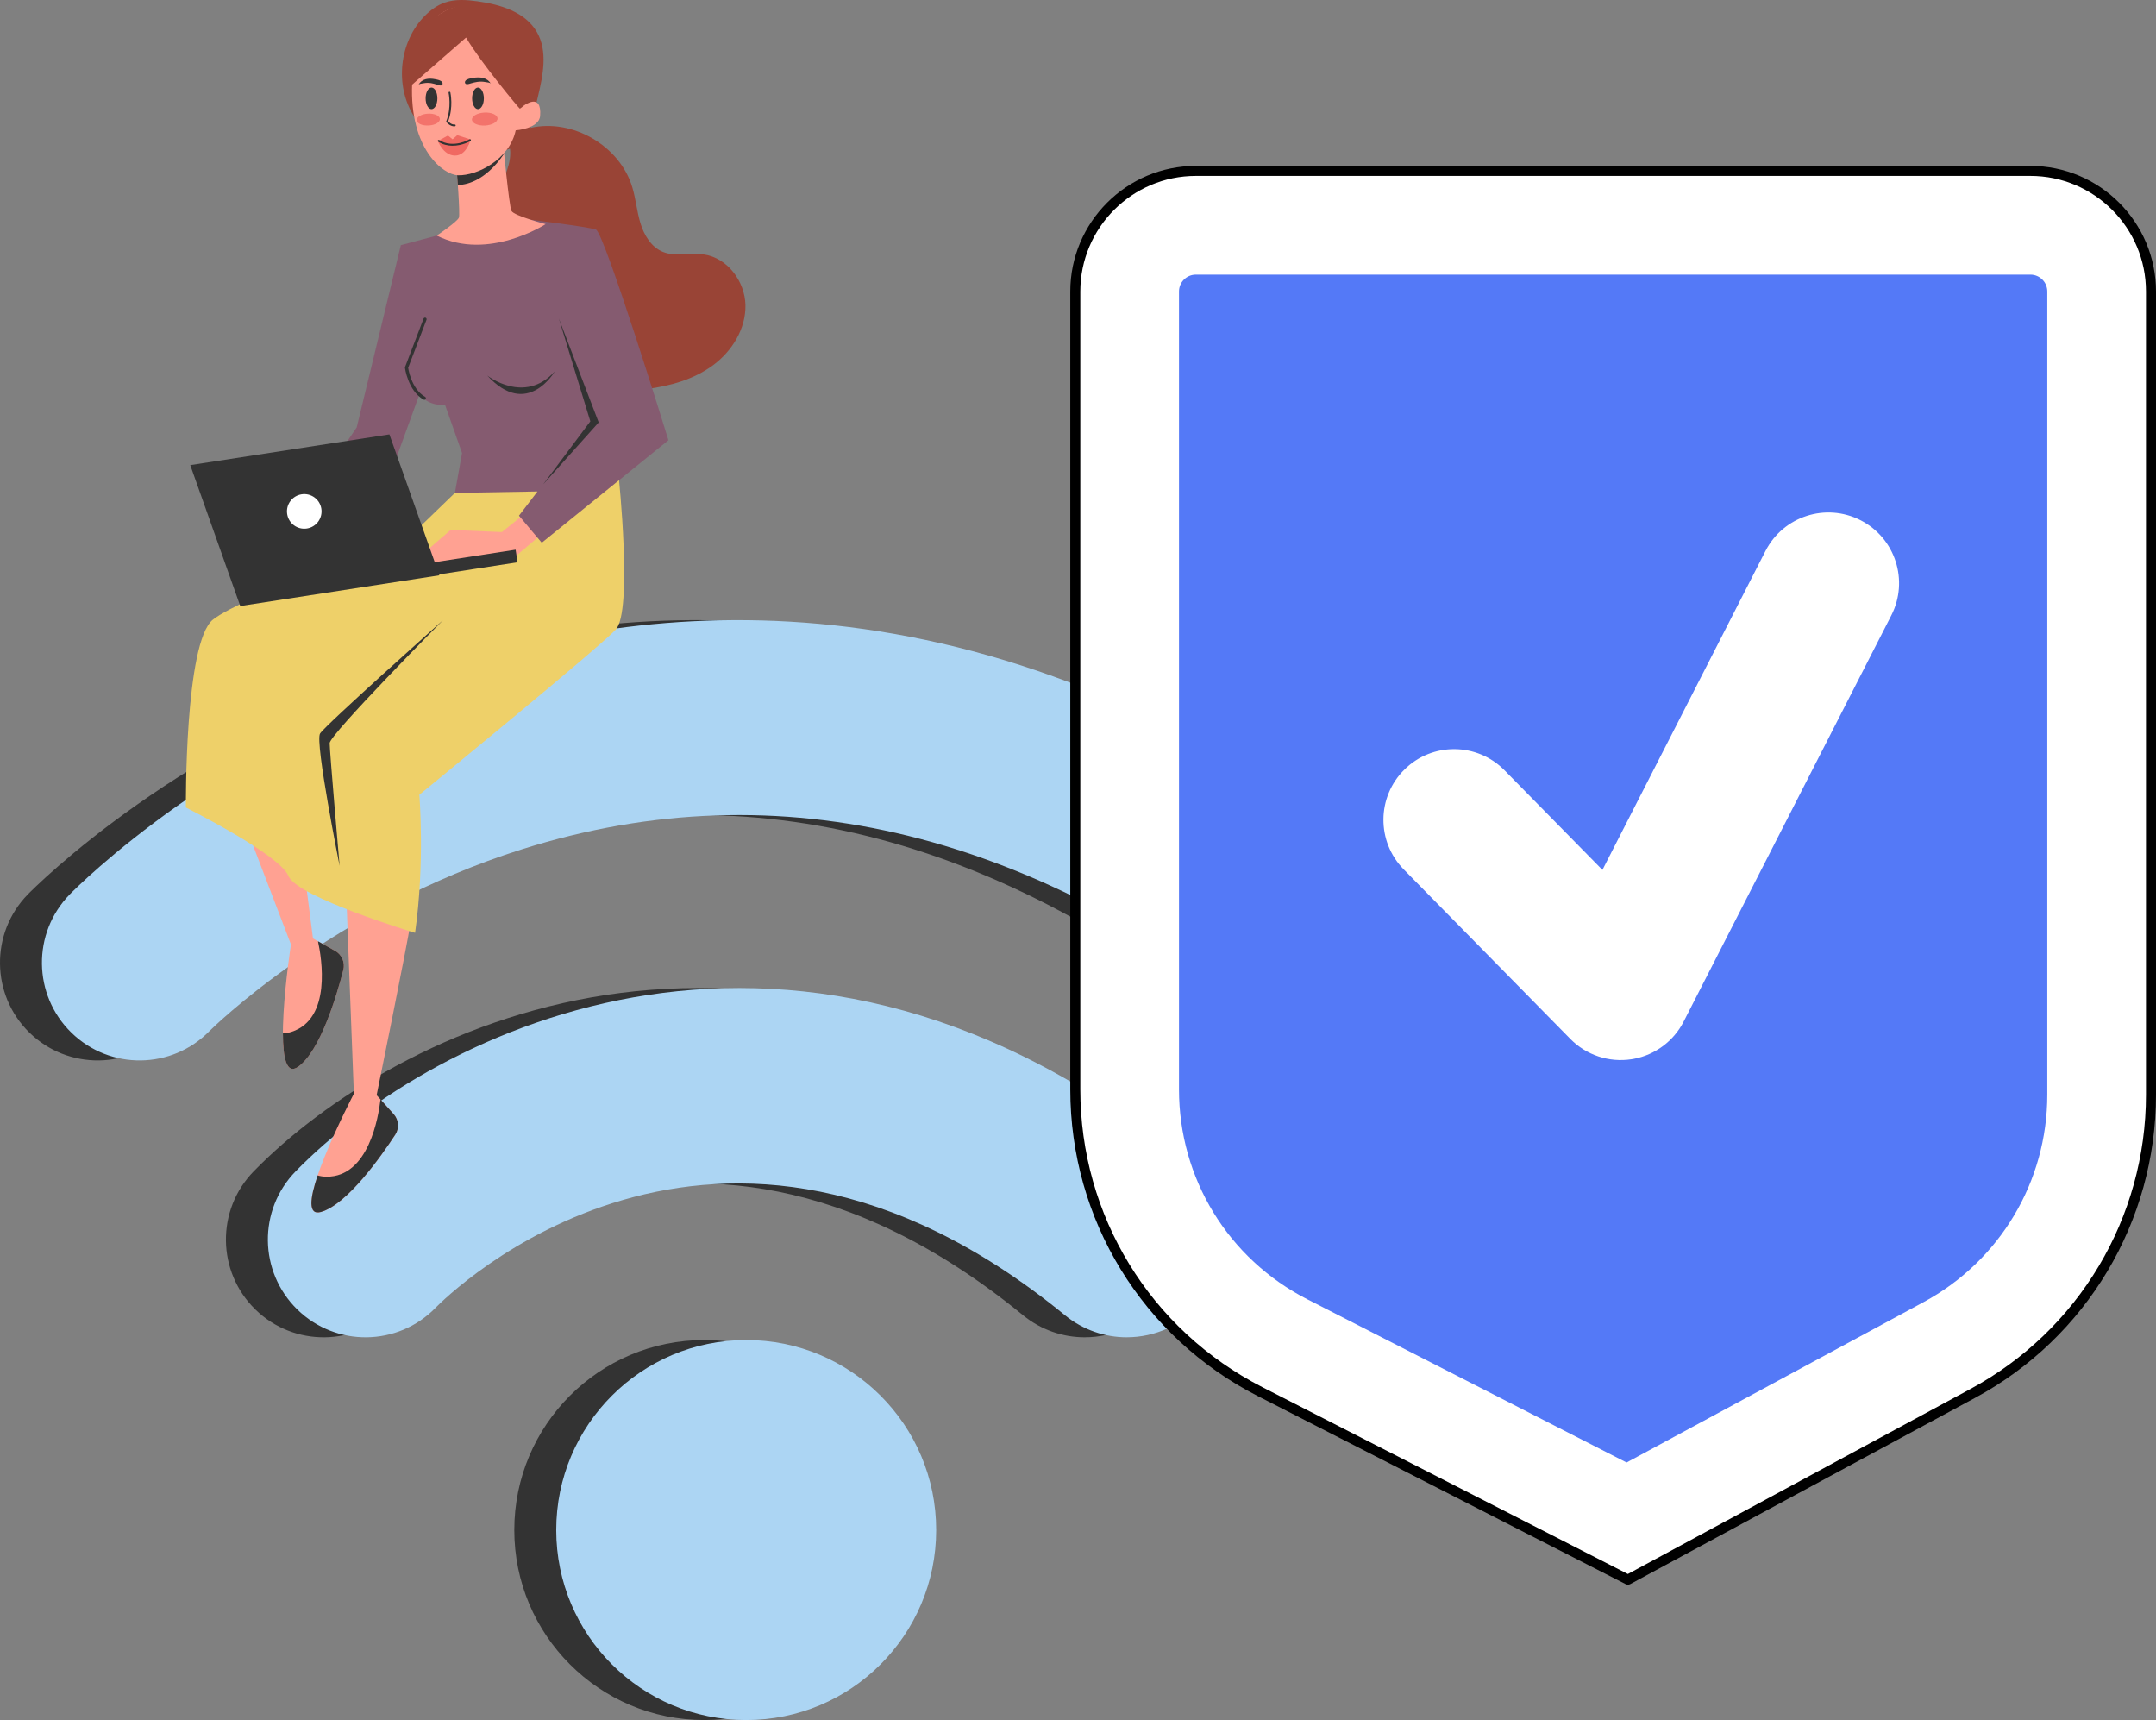 <?xml version="1.0" encoding="UTF-8"?>
<svg id="_レイヤー_2" data-name="レイヤー 2" xmlns="http://www.w3.org/2000/svg" viewBox="0 0 2261.16 1803.56">
  <rect x="0" y="0" width="2261.16" height="1803.56" fill="#808080" stroke="none"/>
  <defs>
    <style>
      .cls-1 {
        fill: #855b70;
      }

      .cls-2 {
        opacity: .58;
      }

      .cls-2, .cls-3 {
        fill: #e54141;
      }

      .cls-4 {
        fill: #eed069;
      }

      .cls-3 {
        opacity: .47;
      }

      .cls-5 {
        fill: #fff;
      }

      .cls-6 {
        fill: #5479f7;
      }

      .cls-7 {
        fill: #ffa192;
      }

      .cls-8 {
        fill: #333;
      }

      .cls-9 {
        fill: #acd5f3;
      }

      .cls-10 {
        fill: none;
        stroke: #333;
        stroke-linecap: round;
        stroke-linejoin: round;
        stroke-width: 3.32px;
      }

      .cls-11 {
        fill: #994436;
      }
    </style>
  </defs>
  <g id="Layer_1" data-name="Layer 1">
    <g>
      <g>
        <circle class="cls-8" cx="738.62" cy="1604.32" r="199.24"/>
        <path class="cls-8" d="M1137.74,1402.23c-22.8,0-45.75-7.57-64.78-23.13-367.21-300.1-648.44-19.81-660.23-7.76-39.56,40.51-104.4,41.28-144.9,1.73-40.49-39.54-41.28-104.42-1.73-144.9,145.25-148.75,527.91-341.74,936.55-7.76,43.81,35.81,50.32,100.37,14.49,144.18-20.25,24.78-49.7,37.62-79.4,37.62Z"/>
        <path class="cls-8" d="M1374.7,1111.91c-22.8,0-45.75-7.57-64.78-23.13-265.01-216.61-536.14-283.4-805.88-198.46-199.5,62.81-327.03,189.46-328.27,190.71-39.56,40.53-104.39,41.26-144.91,1.73-40.48-39.54-41.24-104.42-1.72-144.91,6.5-6.65,162.06-163.89,413.35-243.01,233.57-73.5,596.17-92.43,997.1,235.27,43.81,35.81,50.32,100.37,14.49,144.18-20.25,24.78-49.7,37.62-79.4,37.62Z"/>
      </g>
      <g>
        <circle class="cls-9" cx="782.6" cy="1604.32" r="199.24"/>
        <path class="cls-9" d="M1181.73,1402.23c-22.8,0-45.75-7.57-64.78-23.13-367.21-300.1-648.44-19.81-660.23-7.76-39.56,40.51-104.4,41.28-144.9,1.73-40.49-39.54-41.28-104.42-1.73-144.9,145.25-148.75,527.91-341.74,936.55-7.76,43.81,35.81,50.32,100.37,14.49,144.18-20.25,24.78-49.7,37.62-79.4,37.62Z"/>
        <path class="cls-9" d="M1418.68,1111.91c-22.8,0-45.75-7.57-64.78-23.13-265.01-216.61-536.14-283.4-805.88-198.46-199.5,62.81-327.03,189.46-328.27,190.71-39.56,40.53-104.39,41.26-144.91,1.73-40.48-39.54-41.24-104.42-1.72-144.91,6.5-6.65,162.06-163.89,413.35-243.01,233.57-73.5,596.17-92.43,997.1,235.27,43.81,35.81,50.32,100.37,14.49,144.18-20.25,24.78-49.7,37.62-79.4,37.62Z"/>
      </g>
      <g>
        <path class="cls-11" d="M663.1,196.17c3.77,12.47,4.82,25.64,8.65,38.09,3.83,12.45,11.28,24.78,23.31,29.78,13.39,5.56,28.75.78,43.11,2.78,24.64,3.43,43.04,28.07,43.63,52.94.59,24.87-14,48.45-34.02,63.23-20.01,14.78-44.81,21.74-69.49,24.92-14.51,1.87-29.6,2.47-43.43-2.31-10.54-3.64-19.85-10.25-28.07-17.79-19.02-17.44-33.24-41.29-34.66-67.06-.8-14.53,2.43-29.1,1.15-43.6-1.27-14.5-8.84-30.1-22.83-34.08-4.74-1.35-9.84-1.25-14.44-3.02-14.29-5.51-16.32-25.28-11.94-39.96,4.39-14.68,12.8-29.01,10.79-44.2-35.87,13.19-79.95-1.62-100.58-33.79-20.63-32.17-15.7-78.41,11.26-105.51,5.97-6,12.98-11.17,20.98-13.94,10.89-3.77,22.8-2.87,34.21-1.3,23.99,3.3,50.13,11.19,62.27,32.14,11.64,20.07,6.57,45.26,1.17,67.82-2.62,10.93-5.23,21.86-7.85,32.79,44.17-10.06,93.65,18.71,106.76,62.06Z"/>
        <g>
          <g>
            <path class="cls-7" d="M427.85,875.14s7.46,62.7,2.99,91.07-35.83,182.13-35.83,182.13l17.8,19.78c5.43,6.03,6.14,14.93,1.7,21.72-15.08,23.04-50.33,72.93-77.72,80.92-35.83,10.45,34.34-123.91,34.34-123.91l-10.45-273.2,67.18,1.49Z"/>
            <path class="cls-8" d="M399.03,1152.81c-2.01,17.76-12.3,81.48-56.65,81-3.61-.04-6.64-.53-9.25-1.34-8.08,23.89-10.51,42.42,3.65,38.29,27.4-7.99,62.65-57.88,77.72-80.92,4.44-6.79,3.73-15.69-1.7-21.72l-13.78-15.31Z"/>
          </g>
          <g>
            <path class="cls-7" d="M271.49,714.79s27.23,56.97,32.11,85.27c4.88,28.3,24.65,183.98,24.65,183.98l23.22,13c7.08,3.97,10.62,12.16,8.59,20.02-6.87,26.67-24.2,85.24-47.57,101.61-30.57,21.42-7.34-128.37-7.34-128.37l-97.76-255.33,64.09-20.19Z"/>
            <path class="cls-8" d="M333.49,986.98c3.81,17.46,14.56,81.11-27.59,94.91-3.43,1.12-6.46,1.63-9.19,1.71.03,25.22,3.69,43.54,15.77,35.08,23.37-16.38,40.71-74.95,47.57-101.61,2.02-7.86-1.51-16.06-8.59-20.02l-17.97-10.07Z"/>
          </g>
          <path class="cls-4" d="M648.8,498.92s14.93,141.83-2.99,161.23c-17.91,19.41-206.02,173.18-206.02,173.18,0,0,5.97,71.66-4.48,144.81,0,0-123.91-37.32-132.87-59.72-8.96-22.39-107.49-71.66-107.49-71.66,0,0-1.49-173.18,28.37-197.06,29.86-23.89,209.01-89.57,209.01-89.57l44.79-43.29,171.68-17.91Z"/>
          <polygon class="cls-7" points="560.72 530.28 526.38 557.89 472.63 555.66 423.37 598.2 513.69 589.25 539.82 584.02 578.63 551.18 560.72 530.28"/>
          <path class="cls-1" d="M554.74,230.2s61.21,7.46,70.17,10.45,76.14,220.95,76.14,220.95l-132.87,107.49-23.89-28.37,19.41-25.38-86.59,1.49,7.46-41.8-17.91-50.76s-14.93,2.99-26.87-10.45l-23.89,65.69-44.79,55.24-41.8-20.9,44.79-65.69,46.28-191.09,67.18-17.91,67.18-8.96Z"/>
          <g>
            <g>
              <polygon class="cls-8" points="199.54 487.7 408.39 455.46 460.82 603.23 251.97 635.46 199.54 487.7"/>
              <rect class="cls-8" x="407.91" y="586.6" width="134.62" height="13.37" transform="translate(1035.38 1107.14) rotate(171.23)"/>
            </g>
            <path class="cls-5" d="M301.17,538.99c-1.53-9.9,5.26-19.17,15.16-20.7,9.9-1.53,19.17,5.26,20.69,15.16,1.53,9.9-5.26,19.17-15.16,20.7-9.9,1.53-19.17-5.26-20.69-15.16Z"/>
          </g>
          <polygon class="cls-8" points="569.67 507.88 627.9 442.94 586.1 333.96 619.12 441.79 569.67 507.88"/>
          <path class="cls-10" d="M445.76,334.7l-19.41,50.76s2.99,23.14,18.66,32.1"/>
          <path class="cls-8" d="M356.19,907.98s-10.45-119.81-10.45-128.76,118.69-128.76,118.69-128.76c0,0-123.16,109.73-128.76,118.69-5.6,8.96,20.53,138.84,20.53,138.84Z"/>
          <path class="cls-8" d="M511.04,393.76s39.03,30.88,70.77-4.29c0,0-28.74,50.18-70.77,4.29Z"/>
        </g>
        <g>
          <path class="cls-7" d="M527.51,148.59s6.31,67.51,8.94,72.59c2.63,5.08,35.81,13.82,35.81,13.82,0,0-60.13,39.14-114.18,12.03,0,0,21.86-14.72,23.22-18.9,1.37-4.18-2.16-48.27-2.16-48.27l48.36-31.26Z"/>
          <path class="cls-8" d="M528.72,161.1c-.02-.25-.05-.52-.08-.77l-27.13,5.06-22.37,14.46s.49,6.16,1.04,14.09c6.74.04,28.04-2.52,48.54-32.84Z"/>
          <path class="cls-7" d="M432.24,87.56c-2.93,68.49,32.46,95.72,48.01,96.23,20.06.65,54.15-16.49,60.61-47.13,0,0,24.59-1.62,25.61-15.2,1.88-25.02-16.87-10.89-16.87-10.89,0,0,28.9-87.6-39.78-102.22-44.86-9.55-74.77,13.55-77.58,79.21Z"/>
          <path class="cls-8" d="M514.77,87.83c-.79-1.39-3.9-1.43-5.32-1.71-2.94-.59-5.82-.69-8.79-.26-2.3.33-4.56.91-6.79,1.54-1.5.43-4.1,1.53-5.56.43-.9-.68-.88-2.11-.23-3.02,1.5-2.11,5.44-2.64,7.84-3.08,7.01-1.28,15.01-.68,18.85,6.1Z"/>
          <ellipse class="cls-3" cx="508.37" cy="124.85" rx="13.44" ry="6.81" transform="translate(-5.73 26.21) rotate(-2.94)"/>
          <path class="cls-3" d="M461.34,124.76c-.18-3.43-5.76-5.92-12.48-5.58s-12.02,3.4-11.84,6.83c.18,3.43,5.76,5.92,12.48,5.58,6.72-.34,12.02-3.4,11.84-6.83Z"/>
          <path class="cls-8" d="M476.7,132.46c-4.76.24-8.35-4.29-8.51-4.49-.21-.26-.26-.62-.13-.93,5.71-14.34,2.47-29.54,2.43-29.7-.11-.51.21-1.02.72-1.13.5-.09,1.02.21,1.13.72.14.64,3.32,15.57-2.32,30.26.91,1,3.53,3.52,6.57,3.36.11,0,.21-.02.32-.02.5-.03.94.34.99.85.05.52-.32.99-.85,1.04-.13.01-.25.02-.38.03Z"/>
          <g>
            <path class="cls-2" d="M493.62,146.27l-14.01-4.54-4.96,4.32-4.84-3.95-10.55,5.76s5.52,15.1,17.86,15.27c12.34.17,16.5-16.87,16.5-16.87Z"/>
            <path class="cls-8" d="M474.24,152.8c-4.7-.06-9.79-1.17-14.67-4.24-.47-.29-.62-.92-.32-1.4.3-.47.93-.62,1.4-.31,14.68,9.21,31.54-.64,31.71-.74.47-.29,1.1-.12,1.39.35.29.48.13,1.1-.35,1.39-.12.07-8.69,5.1-19.16,4.95Z"/>
          </g>
          <path class="cls-11" d="M549.6,110.56s-3.93,3.38-4.43,3.37c-.51,0-41.53-49.03-56.38-74.56l-59.98,52.36s-2.01-49.84,15.06-63.95c17.08-14.12,34.4-28.99,71.09-20.21,36.69,8.78,45.71,35.67,42.93,65.68-2.78,30.01-8.28,37.31-8.28,37.31Z"/>
          <ellipse class="cls-8" cx="501.3" cy="103.14" rx="6.16" ry="11.31"/>
          <path class="cls-8" d="M438.87,89.06c.73-1.38,3.63-1.41,4.95-1.68,2.74-.58,5.42-.65,8.2-.21,2.15.34,4.25.93,6.34,1.58,1.41.44,3.83,1.55,5.19.46.84-.68.81-2.1.2-3.02-1.41-2.12-5.09-2.67-7.33-3.12-6.55-1.31-14-.76-17.54,6Z"/>
          <ellipse class="cls-8" cx="452.54" cy="103.14" rx="6.16" ry="11.31"/>
        </g>
      </g>
    </g>
    <g>
      <g>
        <path class="cls-5" d="M2129.47,179.2h-875.29c-69.83,0-126.43,56.61-126.43,126.43v836.71c0,133.67,74.9,256.06,193.92,316.9l385.65,197.11,361.8-195.36c115.07-62.14,186.8-182.38,186.8-313.15V305.64c0-69.83-56.61-126.43-126.43-126.43Z"/>
        <path d="M1707.31,1661.61c-.82,0-1.64-.19-2.39-.57l-385.65-197.11c-121.38-62.04-196.78-185.27-196.78-321.58V305.64c0-72.62,59.08-131.69,131.69-131.69h875.29c72.61,0,131.69,59.07,131.69,131.69v842.2c0,132.87-72.63,254.64-189.55,317.78l-361.8,195.36c-.78.42-1.64.63-2.5.63ZM1254.18,184.46c-66.82,0-121.18,54.36-121.18,121.18v836.71c0,132.34,73.21,251.98,191.06,312.22l383.19,195.85,359.36-194.05c113.52-61.3,184.04-179.52,184.04-308.53V305.64c0-66.82-54.36-121.18-121.18-121.18h-875.29Z"/>
      </g>
      <path class="cls-6" d="M1371.16,1362.41c-83.06-42.46-134.66-126.78-134.66-220.06V305.64c0-9.75,7.93-17.68,17.68-17.68h875.29c9.75,0,17.68,7.93,17.68,17.68v842.2c0,90.93-49.7,174.26-129.72,217.47l-311.51,168.2-334.76-171.1Z"/>
      <path class="cls-5" d="M1713.7,1110.22c-.89.17-1.79.33-2.68.46-23.55,3.61-47.4-4.32-64.09-21.31l-174.76-177.78c-28.7-29.18-28.3-76.11.9-104.82,29.15-28.73,76.11-28.3,104.82.9l102.7,104.48,171-334.41c18.64-36.46,63.29-50.86,99.74-32.24,36.44,18.63,50.88,63.3,32.24,99.75l-217.79,425.92c-10.43,20.38-29.68,34.77-52.08,39.05Z"/>
    </g>
  </g>
</svg>